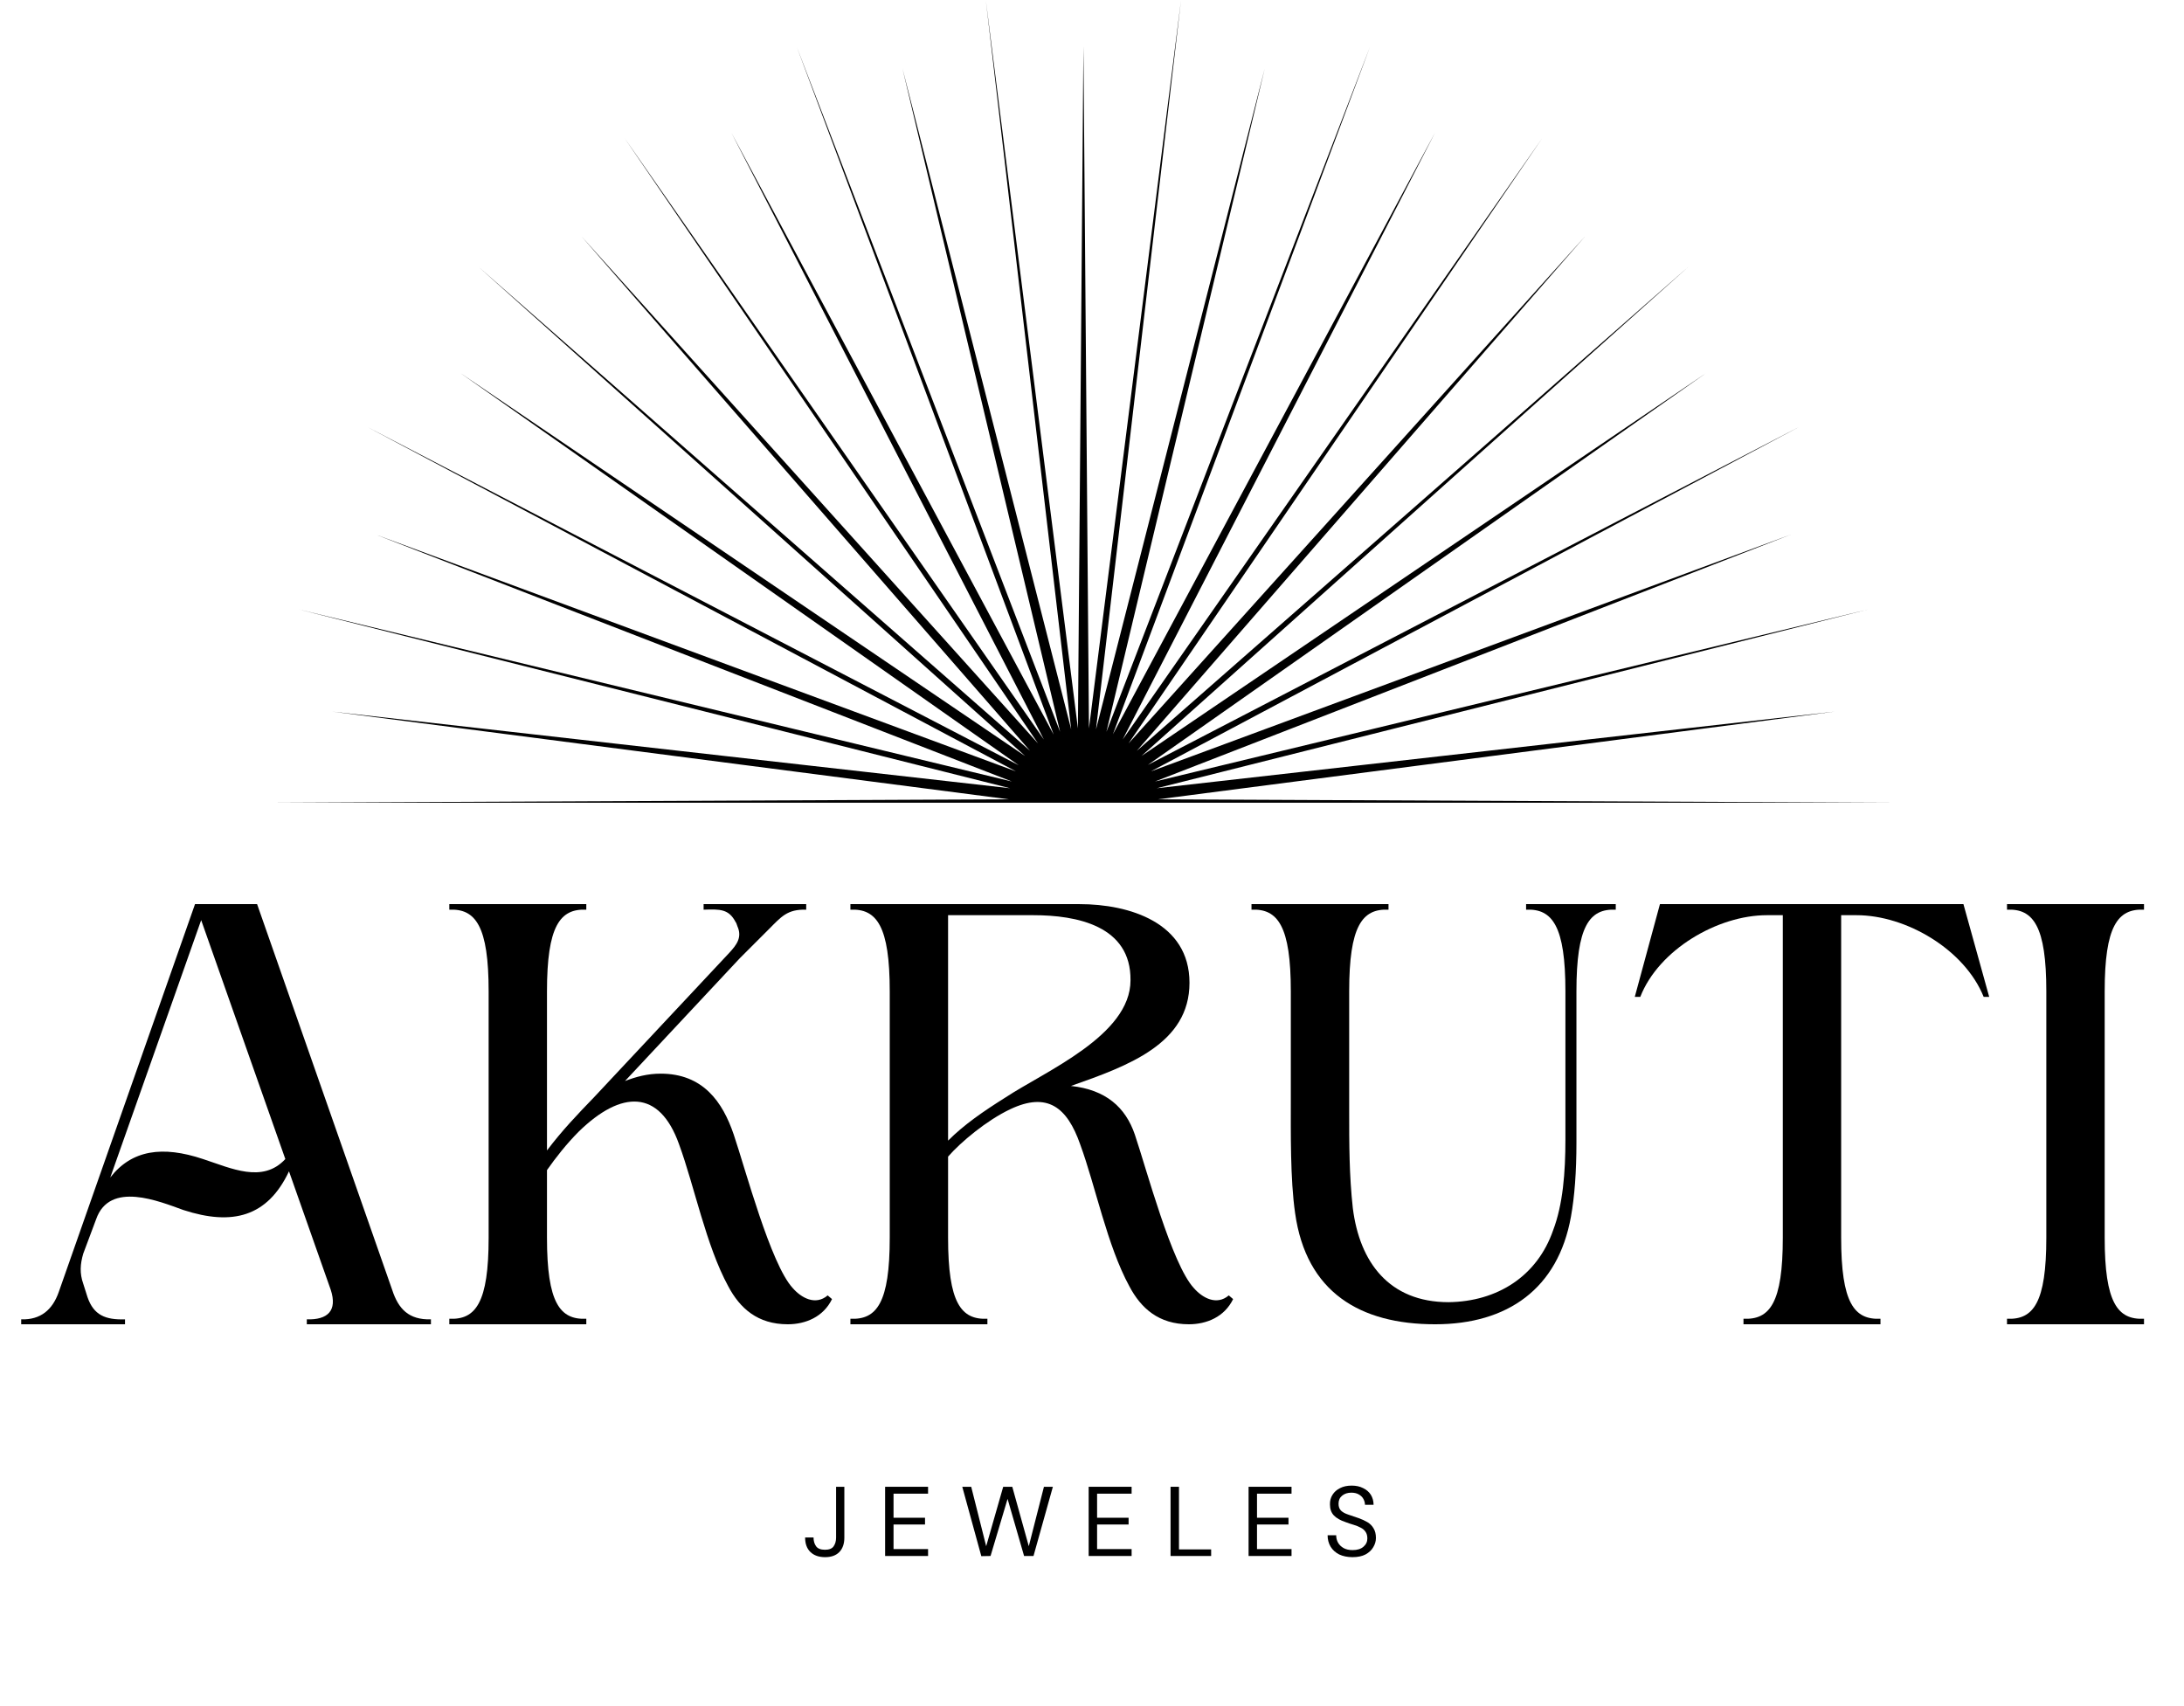 <svg xmlns="http://www.w3.org/2000/svg" xmlns:xlink="http://www.w3.org/1999/xlink" width="512" zoomAndPan="magnify" viewBox="0 0 384 300" height="400" preserveAspectRatio="xMidYMid meet" version="1.0"><defs><clipPath id="87dfabf088"><path d="M 0 0 L 384 0 L 384 294.75 L 0 294.75 Z M 0 0 " clip-rule="nonzero"/></clipPath><clipPath id="f2c74bcded"><path d="M 48.363 0 L 332.621 0 L 332.621 141.523 L 48.363 141.523 Z M 48.363 0 " clip-rule="nonzero"/></clipPath></defs><rect x="-38.4" width="460.8" fill="#ffffff" y="-30" height="360" fill-opacity="1"/><rect x="-38.4" width="460.8" fill="#ffffff" y="-30" height="360" fill-opacity="1"/><g clip-path="url(#87dfabf088)"><rect x="-38.4" width="460.8" fill="#ffffff" y="-30" height="360" fill-opacity="1"/><rect x="-38.4" width="460.8" fill="#ffffff" y="-30" height="360" fill-opacity="1"/></g><path fill="#000000" d="M 45.203 158.98 L 34.289 158.98 L 10.312 227.238 C 9.234 230.266 7.184 232.102 3.727 231.992 L 3.727 232.859 C 8.805 232.859 16.688 232.859 21.98 232.859 L 21.98 231.992 C 18.523 232.102 16.473 231.238 15.391 228.105 C 15.176 227.352 14.852 226.484 14.637 225.73 C 13.984 223.895 14.098 222.273 14.637 220.438 L 16.902 214.387 C 19.277 207.586 28.027 211.258 32.238 212.766 C 40.879 215.582 47.039 213.961 50.812 205.965 L 58.156 226.809 C 59.348 230.48 57.617 232.102 53.945 231.992 L 53.945 232.859 L 75.766 232.859 L 75.766 231.992 C 71.875 232.102 70.039 230.156 68.957 226.809 Z M 50.168 203.805 C 46.172 208.125 40.664 205.426 35.695 203.805 C 28.57 201.426 23.164 202.184 19.391 207.047 L 35.371 161.793 Z M 50.168 203.805 " fill-opacity="1" fill-rule="nonzero"/><path fill="#000000" d="M 146.289 228.43 L 145.527 227.781 C 143.371 229.617 140.883 228.215 139.375 226.484 C 135.488 222.273 131.055 205.535 129.004 199.488 C 127.062 193.758 123.605 188.789 116.152 188.789 C 113.887 188.789 111.828 189.332 109.891 190.086 L 130.086 168.484 C 131.816 166.762 133.543 165.027 135.266 163.305 C 137.324 161.254 138.406 159.848 141.75 159.957 L 141.75 158.98 L 123.711 158.98 L 123.711 159.957 C 126.629 159.848 128.137 159.848 129.328 162.113 C 129.441 162.223 129.543 162.547 129.656 162.875 C 130.516 164.812 129.543 166.109 128.25 167.516 L 104.484 192.898 C 101.465 196.031 98.875 198.73 96.172 202.293 L 96.172 174.32 C 96.172 162.875 98.438 159.742 103.086 159.957 L 103.086 158.98 L 79 158.98 L 79 159.957 C 83.641 159.742 85.914 162.875 85.914 174.32 L 85.914 217.633 C 85.914 229.074 83.641 232.102 79 231.887 L 79 232.859 L 103.086 232.859 L 103.086 231.887 C 98.438 232.102 96.172 229.074 96.172 217.633 L 96.172 205.75 C 97.684 203.59 99.629 201.109 101.793 198.945 C 109.238 191.707 115.938 191.492 119.395 201.211 C 122.09 208.555 124.148 219.031 128.035 226.16 C 130.086 230.051 133.215 232.859 138.508 232.859 C 141.641 232.859 144.77 231.562 146.289 228.43 Z M 146.289 228.43 " fill-opacity="1" fill-rule="nonzero"/><path fill="#000000" d="M 166.695 217.633 L 166.695 203.375 C 168.961 200.781 173.5 197 177.602 195.055 C 184.188 191.922 187.645 194.734 189.918 201.211 C 192.613 208.555 194.672 219.031 198.559 226.16 C 200.605 230.051 203.738 232.859 209.031 232.859 C 212.164 232.859 215.293 231.562 216.812 228.43 L 216.051 227.781 C 213.895 229.617 211.406 228.215 209.898 226.484 C 206.012 222.273 201.578 205.535 199.527 199.488 C 197.906 194.734 194.449 191.602 188.297 190.953 C 198.445 187.391 209.141 183.496 209.141 172.809 C 209.141 162.223 198.559 158.98 189.809 158.98 L 149.523 158.98 L 149.523 159.957 C 154.164 159.742 156.438 162.875 156.438 174.32 L 156.438 217.633 C 156.438 229.074 154.164 232.102 149.523 231.887 L 149.523 232.859 L 173.609 232.859 L 173.609 231.887 C 168.961 232.102 166.695 229.074 166.695 217.633 Z M 166.695 160.926 L 181.707 160.926 C 189.266 160.926 198.883 162.762 198.77 172.379 C 198.77 182.098 183.758 188.359 176.742 193.004 C 172.957 195.379 169.5 197.754 166.695 200.566 Z M 166.695 160.926 " fill-opacity="1" fill-rule="nonzero"/><path fill="#000000" d="M 284.09 158.98 L 268.324 158.98 L 268.324 159.957 C 272.965 159.742 275.238 162.875 275.238 174.32 L 275.238 200.348 C 275.238 206.18 274.801 211.797 273.074 216.336 C 270.262 224.434 263.246 228.859 254.711 228.973 C 244.234 228.973 239.051 221.945 237.859 212.441 C 237.219 206.617 237.219 201.211 237.219 195.379 L 237.219 174.32 C 237.219 162.875 239.48 159.742 244.133 159.957 L 244.133 158.98 L 220.043 158.98 L 220.043 159.957 C 224.684 159.742 226.957 162.875 226.957 174.32 L 226.957 193.328 C 226.957 199.051 226.848 207.371 227.711 213.309 C 229.66 227.238 239.156 232.859 252.332 232.859 C 265.082 232.859 273.934 226.594 276.207 213.961 C 276.852 210.391 277.176 206.074 277.176 200.887 L 277.176 174.32 C 277.176 162.875 279.449 159.742 284.09 159.957 Z M 284.09 158.98 " fill-opacity="1" fill-rule="nonzero"/><path fill="#000000" d="M 323.719 217.633 L 323.719 160.926 L 326.422 160.926 C 335.172 160.926 345.434 166.977 348.777 175.289 L 349.75 175.289 L 345.219 158.98 L 291.859 158.98 L 287.434 175.289 L 288.402 175.289 C 291.645 166.977 302.016 160.926 310.656 160.926 L 313.461 160.926 L 313.461 217.633 C 313.461 229.074 311.195 232.102 306.547 231.887 L 306.547 232.859 L 330.633 232.859 L 330.633 231.887 C 325.992 232.102 323.719 229.074 323.719 217.633 Z M 323.719 217.633 " fill-opacity="1" fill-rule="nonzero"/><path fill="#000000" d="M 376.969 158.98 L 352.879 158.98 L 352.879 159.957 C 357.52 159.742 359.793 162.875 359.793 174.32 L 359.793 217.633 C 359.793 229.074 357.52 232.102 352.879 231.887 L 352.879 232.859 L 376.969 232.859 L 376.969 231.887 C 372.32 232.102 370.055 229.074 370.055 217.633 L 370.055 174.32 C 370.055 162.875 372.32 159.742 376.969 159.957 Z M 376.969 158.98 " fill-opacity="1" fill-rule="nonzero"/><g clip-path="url(#f2c74bcded)"><path fill="#000000" d="M 48.363 141.145 L 177.383 140.551 L 58.395 125.125 L 177.605 138.605 L 52.516 107.16 L 177.922 137.422 L 66.055 93.996 L 178.625 135.637 L 64.656 75.121 L 179.117 134.562 L 80.992 65.629 L 180.246 132.941 L 84.125 46.91 L 181.105 132.023 L 102.246 41.57 L 182.512 130.73 L 109.797 24.258 L 183.535 130.031 L 128.621 23.391 L 185.258 129.168 L 140.109 8.289 L 186.391 128.68 L 158.668 12.012 L 188.34 128.25 L 173.34 0.09 L 189.523 128.086 L 190.492 8.129 L 191.465 128.086 L 207.645 0.09 L 192.707 128.25 L 222.367 12.066 L 194.535 128.68 L 240.875 8.238 L 195.676 129.113 L 252.305 23.34 L 197.398 130.031 L 271.188 24.258 L 198.422 130.73 L 278.68 41.57 L 199.879 132.023 L 296.859 46.91 L 200.688 132.941 L 299.934 65.629 L 201.82 134.504 L 316.328 75.07 L 202.359 135.637 L 314.879 93.996 L 203.062 137.422 L 328.469 107.16 L 203.383 138.605 L 322.594 125.125 L 203.602 140.551 L 332.621 141.145 Z M 48.363 141.145 " fill-opacity="1" fill-rule="nonzero"/></g><path fill="#000000" d="M 145.082 273.809 C 143.969 273.809 143.105 273.504 142.477 272.891 C 141.859 272.285 141.559 271.434 141.559 270.344 L 143.039 270.344 C 143.039 270.961 143.188 271.469 143.48 271.883 C 143.777 272.301 144.297 272.508 145.051 272.508 C 145.777 272.508 146.281 272.312 146.562 271.914 C 146.855 271.5 147.004 270.988 147.004 270.375 L 147.004 261.434 L 148.457 261.434 L 148.457 270.375 C 148.457 271.461 148.16 272.312 147.566 272.922 C 146.977 273.512 146.148 273.809 145.082 273.809 Z M 145.082 273.809 " fill-opacity="1" fill-rule="nonzero"/><path fill="#000000" d="M 155.625 273.602 L 155.625 261.434 L 163.176 261.434 L 163.176 262.645 L 157.105 262.645 L 157.105 266.879 L 162.641 266.879 L 162.641 268.066 L 157.105 268.066 L 157.105 272.387 L 163.176 272.387 L 163.176 273.602 Z M 155.625 273.602 " fill-opacity="1" fill-rule="nonzero"/><path fill="#000000" d="M 172.539 273.633 L 169.191 261.434 L 170.762 261.434 L 173.395 271.883 L 176.387 261.434 L 177.984 261.434 L 180.887 271.883 L 183.551 261.434 L 185.121 261.434 L 181.715 273.602 L 180.059 273.602 L 177.156 263.562 L 174.164 273.602 Z M 172.539 273.633 " fill-opacity="1" fill-rule="nonzero"/><path fill="#000000" d="M 191.414 273.602 L 191.414 261.434 L 198.965 261.434 L 198.965 262.645 L 192.895 262.645 L 192.895 266.879 L 198.434 266.879 L 198.434 268.066 L 192.895 268.066 L 192.895 272.387 L 198.965 272.387 L 198.965 273.602 Z M 191.414 273.602 " fill-opacity="1" fill-rule="nonzero"/><path fill="#000000" d="M 205.812 273.602 L 205.812 261.434 L 207.293 261.434 L 207.293 272.445 L 212.949 272.445 L 212.949 273.602 Z M 205.812 273.602 " fill-opacity="1" fill-rule="nonzero"/><path fill="#000000" d="M 219.531 273.602 L 219.531 261.434 L 227.082 261.434 L 227.082 262.645 L 221.012 262.645 L 221.012 266.879 L 226.547 266.879 L 226.547 268.066 L 221.012 268.066 L 221.012 272.387 L 227.082 272.387 L 227.082 273.602 Z M 219.531 273.602 " fill-opacity="1" fill-rule="nonzero"/><path fill="#000000" d="M 237.809 273.809 C 236.918 273.809 236.133 273.645 235.469 273.336 C 234.816 273.004 234.312 272.551 233.957 271.973 C 233.602 271.383 233.426 270.715 233.426 269.961 L 234.934 269.961 C 234.934 270.434 235.039 270.871 235.262 271.262 C 235.496 271.664 235.824 271.973 236.238 272.211 C 236.668 272.445 237.191 272.566 237.809 272.566 C 238.637 272.566 239.273 272.375 239.73 271.973 C 240.184 271.582 240.414 271.102 240.414 270.523 C 240.414 270.035 240.301 269.633 240.086 269.34 C 239.887 269.043 239.613 268.805 239.258 268.629 C 238.902 268.434 238.488 268.266 238.016 268.125 C 237.555 267.992 237.082 267.828 236.594 267.648 C 235.66 267.34 234.973 266.941 234.52 266.465 C 234.062 265.977 233.84 265.34 233.84 264.57 C 233.816 263.918 233.965 263.348 234.281 262.852 C 234.594 262.344 235.039 261.949 235.617 261.668 C 236.188 261.371 236.867 261.227 237.66 261.227 C 238.43 261.227 239.094 261.371 239.672 261.668 C 240.266 261.949 240.715 262.344 241.035 262.852 C 241.344 263.371 241.508 263.949 241.508 264.602 L 239.996 264.602 C 239.996 264.266 239.91 263.934 239.73 263.594 C 239.555 263.262 239.289 262.992 238.934 262.793 C 238.578 262.578 238.133 262.469 237.598 262.469 C 236.949 262.469 236.398 262.645 235.973 263 C 235.555 263.344 235.348 263.816 235.348 264.422 C 235.348 264.941 235.496 265.34 235.793 265.637 C 236.09 265.918 236.504 266.141 237.035 266.316 C 237.57 266.496 238.176 266.703 238.871 266.941 C 239.441 267.141 239.953 267.375 240.414 267.648 C 240.887 267.93 241.25 268.293 241.508 268.746 C 241.781 269.184 241.922 269.746 241.922 270.434 C 241.922 271.012 241.758 271.551 241.449 272.062 C 241.152 272.582 240.695 273.004 240.086 273.336 C 239.496 273.645 238.73 273.809 237.809 273.809 Z M 237.809 273.809 " fill-opacity="1" fill-rule="nonzero"/></svg>